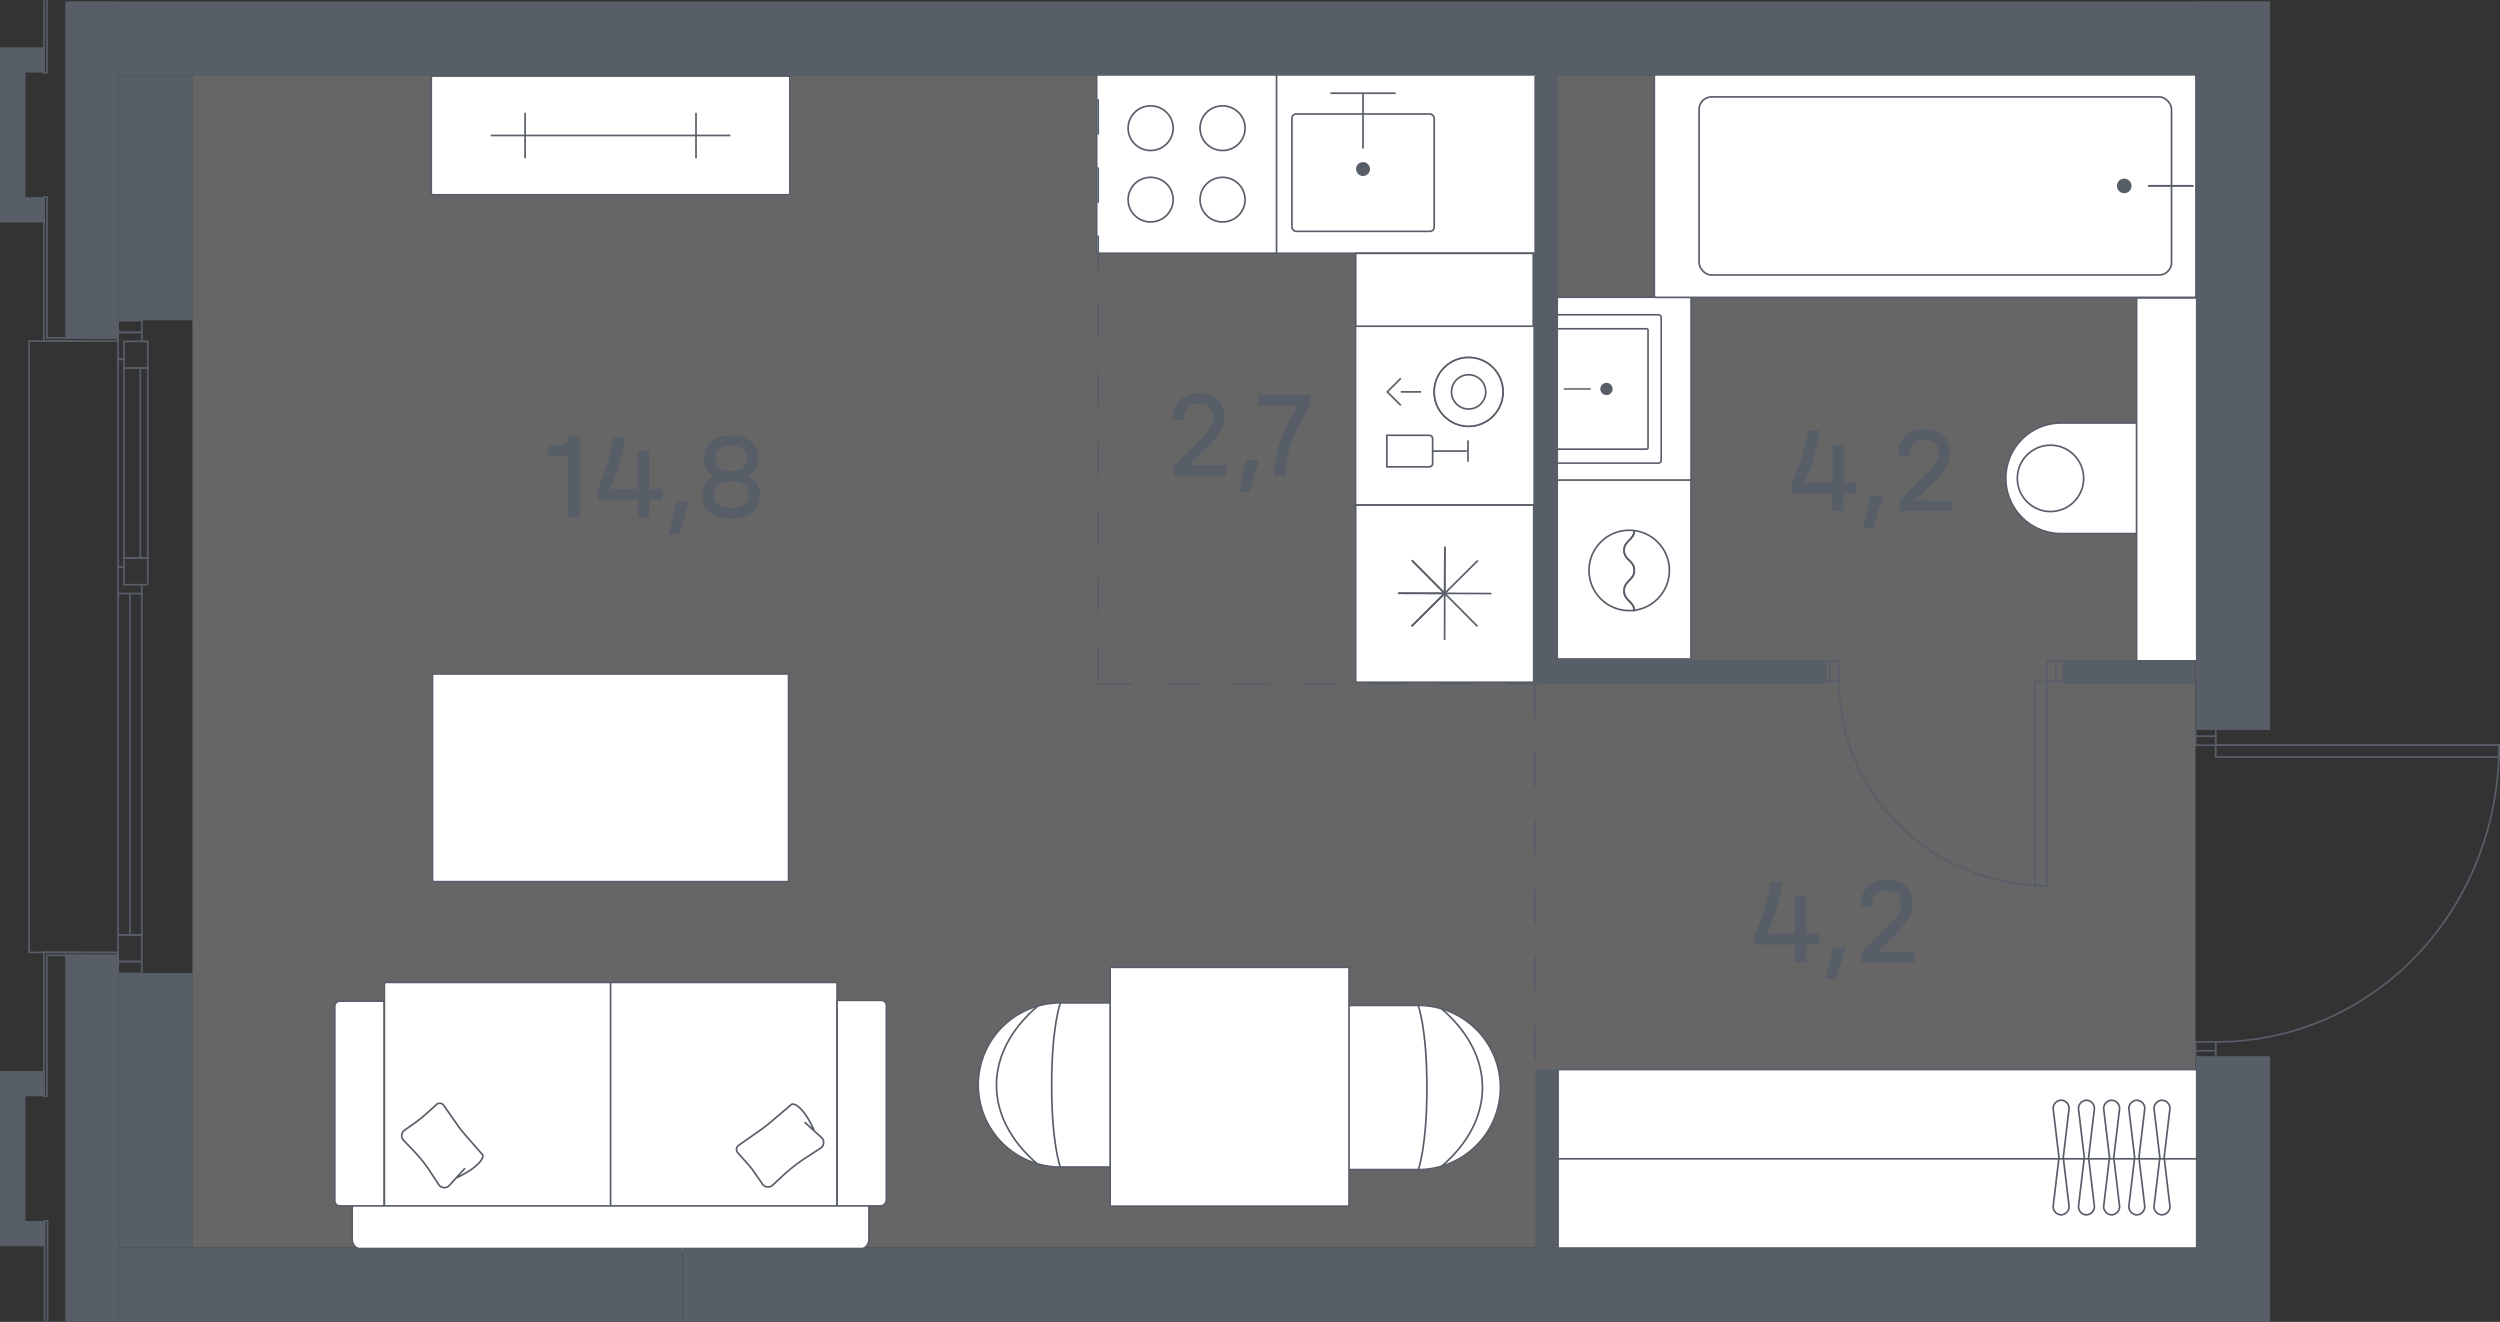<svg id="Слой_1" data-name="Слой 1" xmlns="http://www.w3.org/2000/svg" viewBox="0 0 366.3 193.68"><rect x="0" y="0" width="366.3" height="193.68" fill="#333333" stroke="none"/><path id="fl65" d="M321.68,11.05V182.79H28.2V11.05Z" fill="#fff" fill-rule="evenodd" opacity="0.25"/><rect x="313.18" y="61.99" width="5" height="16.2" transform="matrix(-1, 0, 0, -1, 631.36, 140.18)" fill="#fff" stroke="#585e68" stroke-miterlimit="10" stroke-width="0.25"/><path d="M293.88,62h11.2a8.1,8.1,0,0,1,8.1,8.1v0a8.1,8.1,0,0,1-8.1,8.1h-11.2a0,0,0,0,1,0,0V62A0,0,0,0,1,293.88,62Z" transform="translate(607.07 140.18) rotate(180)" fill="#fff" stroke="#585e68" stroke-miterlimit="10" stroke-width="0.25"/><circle cx="300.44" cy="70.09" r="4.86" fill="none" stroke="#585e68" stroke-miterlimit="10" stroke-width="0.25"/><circle cx="315.68" cy="70.09" r="0.97" fill="#585e68"/><rect x="290.99" y="65.71" width="53.18" height="9.05" transform="translate(247.34 387.82) rotate(-90)" fill="#fff" stroke="#585e68" stroke-miterlimit="10" stroke-width="0.25"/><rect x="228" y="43.55" width="19.78" height="26.96" fill="#fff" stroke="#585e68" stroke-miterlimit="10" stroke-width="0.25"/><path d="M228,46.12h15a.4.4,0,0,1,.4.4V67.46a.4.4,0,0,1-.4.4H228a0,0,0,0,1,0,0V46.12A0,0,0,0,1,228,46.12Z" fill="#fff" stroke="#585e68" stroke-miterlimit="10" stroke-width="0.24"/><path d="M228,48.17h13.27a.2.2,0,0,1,.2.2V65.61a.2.2,0,0,1-.2.2H228a0,0,0,0,1,0,0V48.17A0,0,0,0,1,228,48.17Z" fill="#fff" stroke="#585e68" stroke-miterlimit="10" stroke-width="0.24"/><circle cx="235.38" cy="56.99" r="0.9" fill="#585e68"/><line x1="229.21" y1="56.99" x2="232.98" y2="56.99" fill="none" stroke="#585e68" stroke-linecap="round" stroke-miterlimit="10" stroke-width="0.23"/><rect x="242.39" y="10.91" width="79.36" height="32.67" rx="0.23" transform="translate(564.14 54.48) rotate(-180)" fill="#fff" stroke="#585e68" stroke-miterlimit="10" stroke-width="0.25"/><rect x="248.96" y="14.19" width="69.22" height="26.09" rx="1.82" transform="translate(567.13 54.48) rotate(-180)" fill="none" stroke="#585e68" stroke-miterlimit="10" stroke-width="0.25"/><circle cx="311.24" cy="27.24" r="1.07" fill="#585e68"/><line x1="314.83" y1="27.24" x2="321.31" y2="27.24" fill="none" stroke="#585e68" stroke-linecap="round" stroke-miterlimit="10" stroke-width="0.28"/><rect x="224.83" y="73.63" width="26.21" height="19.65" transform="translate(321.39 -154.49) rotate(90)" fill="#fff" stroke="#585e68" stroke-miterlimit="10" stroke-width="0.25"/><circle cx="238.71" cy="83.58" r="5.89" fill="none" stroke="#585e68" stroke-miterlimit="10" stroke-width="0.25"/><path d="M239.46,77.68c0,1.48-1.5,1.48-1.5,2.95s1.5,1.47,1.5,2.94-1.5,1.48-1.5,3,1.5,1.47,1.5,3" fill="none" stroke="#585e68" stroke-miterlimit="10" stroke-width="0.25"/><path d="M239.46,77.68c0,1.48-1.5,1.48-1.5,2.95s1.5,1.47,1.5,2.94-1.5,1.48-1.5,3,1.5,1.47,1.5,3" fill="none" stroke="#585e68" stroke-miterlimit="10" stroke-width="0.25"/><rect x="63.37" y="98.75" width="52.17" height="30.43" fill="#fff" stroke="#585e68" stroke-miterlimit="10" stroke-width="0.25"/><path d="M127.32,176.57v5a1.52,1.52,0,0,1-1.52,1.52H53.12a1.52,1.52,0,0,1-1.52-1.52v-5" fill="#fff" stroke="#585e68" stroke-miterlimit="10" stroke-width="0.25"/><rect x="73.11" y="127.15" width="32.75" height="66.33" rx="0.25" transform="translate(249.8 70.83) rotate(90)" fill="#fff" stroke="#585e68" stroke-miterlimit="10" stroke-width="0.25"/><path d="M129.87,175.81V147.33a.76.76,0,0,0-.76-.76h-6.46v30.12h6.4A.92.92,0,0,0,129.87,175.81Z" fill="#fff" stroke="#585e68" stroke-miterlimit="10" stroke-width="0.25"/><path d="M49.05,175.92V147.45a.76.76,0,0,1,.76-.76h6.46v30H49.81A.76.76,0,0,1,49.05,175.92Z" fill="#fff" stroke="#585e68" stroke-miterlimit="10" stroke-width="0.25"/><line x1="89.46" y1="143.94" x2="89.46" y2="176.69" fill="#fff" stroke="#585e68" stroke-miterlimit="10" stroke-width="0.25"/><path d="M119.28,165.63c-1.4-3.24-2.9-4.12-3.34-3.79l-2.83,2.41a22.61,22.61,0,0,1-1.89,1.46l-3,2.11a.73.73,0,0,0-.1,1.1l1.57,1.76a12,12,0,0,1,.82,1.06l1.14,1.65a1,1,0,0,0,1.56.26l1.45-1.35a25.73,25.73,0,0,1,3.46-2.7l2.11-1.37a1,1,0,0,0,.07-1.62l-2.42-2.2" fill="none" stroke="#585e68" stroke-miterlimit="10" stroke-width="0.25"/><path d="M66.87,172.58c3.24-1.5,4.14-3,3.82-3.41l-2.32-2.65c-.49-.57-1-1.16-1.4-1.77l-2-2.85a.71.71,0,0,0-1.08,0l-1.78,1.59a12.32,12.32,0,0,1-1.06.85l-1.66,1.18a1,1,0,0,0-.3,1.52l1.31,1.36A22.52,22.52,0,0,1,63,171.61l1.31,2a1,1,0,0,0,1.6,0l2.23-2.45" fill="none" stroke="#585e68" stroke-miterlimit="10" stroke-width="0.25"/><rect x="160.74" y="10.93" width="64.52" height="26.18" fill="#fff" stroke="#585e68" stroke-miterlimit="10" stroke-width="0.25"/><rect x="198.64" y="73.88" width="26.09" height="26.09" transform="translate(423.36 173.84) rotate(180)" fill="#fff" stroke="#585e68" stroke-miterlimit="10" stroke-width="0.25"/><polyline points="216.47 91.77 211.68 86.94 206.82 91.77" fill="none" stroke="#585e68" stroke-miterlimit="10" stroke-width="0.25"/><polyline points="211.66 93.75 211.68 86.94 204.83 86.92" fill="none" stroke="#585e68" stroke-miterlimit="10" stroke-width="0.25"/><polyline points="206.85 91.74 211.68 86.94 206.85 82.08" fill="none" stroke="#585e68" stroke-miterlimit="10" stroke-width="0.25"/><polyline points="204.88 86.92 211.68 86.94 211.7 80.09" fill="none" stroke="#585e68" stroke-miterlimit="10" stroke-width="0.25"/><polyline points="206.88 82.12 211.68 86.94 216.54 82.12" fill="none" stroke="#585e68" stroke-miterlimit="10" stroke-width="0.25"/><polyline points="211.7 80.14 211.68 86.94 218.53 86.97" fill="none" stroke="#585e68" stroke-miterlimit="10" stroke-width="0.25"/><rect x="160.77" y="10.83" width="26.18" height="26.36" transform="translate(197.87 -149.84) rotate(90)" fill="#fff" stroke="#585e68" stroke-miterlimit="10" stroke-width="0.25"/><ellipse cx="179.13" cy="18.78" rx="3.3" ry="3.27" fill="#fff" stroke="#585e68" stroke-miterlimit="10" stroke-width="0.25"/><ellipse cx="168.59" cy="18.78" rx="3.3" ry="3.27" fill="#fff" stroke="#585e68" stroke-miterlimit="10" stroke-width="0.25"/><ellipse cx="179.13" cy="29.25" rx="3.3" ry="3.27" fill="#fff" stroke="#585e68" stroke-miterlimit="10" stroke-width="0.25"/><ellipse cx="168.59" cy="29.25" rx="3.3" ry="3.27" fill="#fff" stroke="#585e68" stroke-miterlimit="10" stroke-width="0.25"/><rect x="187.06" y="10.93" width="25.31" height="25.31" transform="translate(399.43 47.16) rotate(-180)" fill="none"/><rect x="189.29" y="16.69" width="20.85" height="17.2" rx="0.64" transform="translate(399.43 50.59) rotate(-180)" fill="#fff" stroke="#585e68" stroke-miterlimit="10" stroke-width="0.25"/><line x1="194.93" y1="13.66" x2="204.5" y2="13.66" fill="none" stroke="#585e68" stroke-miterlimit="10" stroke-width="0.25"/><line x1="199.71" y1="13.66" x2="199.71" y2="21.77" fill="none" stroke="#585e68" stroke-miterlimit="10" stroke-width="0.25"/><circle cx="199.71" cy="24.77" r="1.02" fill="#585e68"/><rect x="198.64" y="37.12" width="26.01" height="36.88" transform="translate(423.29 111.12) rotate(180)" fill="#fff" stroke="#585e68" stroke-miterlimit="10" stroke-width="0.25"/><rect x="198.62" y="47.8" width="26.18" height="26.18" transform="translate(272.59 -150.82) rotate(90)" fill="#fff" stroke="#585e68" stroke-miterlimit="10" stroke-width="0.25"/><circle cx="215.18" cy="57.42" r="5.04" fill="#fff" stroke="#585e68" stroke-miterlimit="10" stroke-width="0.25"/><circle cx="215.18" cy="57.42" r="5.04" fill="#fff" stroke="#585e68" stroke-miterlimit="10" stroke-width="0.25"/><circle cx="215.18" cy="57.42" r="2.51" fill="#fff" stroke="#585e68" stroke-miterlimit="10" stroke-width="0.25"/><path d="M204.73,62.73h3.66a.48.48,0,0,1,.48.48v6.23a0,0,0,0,1,0,0h-4.62a0,0,0,0,1,0,0V63.22a.48.48,0,0,1,.48-.48Z" transform="translate(272.64 -140.47) rotate(90)" fill="#fff" stroke="#585e68" stroke-miterlimit="10" stroke-width="0.25"/><line x1="214.92" y1="66.09" x2="209.91" y2="66.09" fill="#fff" stroke="#585e68" stroke-miterlimit="10" stroke-width="0.25"/><line x1="215.09" y1="64.52" x2="215.09" y2="67.65" fill="#fff" stroke="#585e68" stroke-miterlimit="10" stroke-width="0.25"/><line x1="203.65" y1="57.42" x2="208.21" y2="57.42" fill="#fff" stroke="#585e68" stroke-miterlimit="10" stroke-width="0.25"/><polyline points="205.25 55.43 203.26 57.42 205.25 59.4" fill="#fff" stroke="#585e68" stroke-miterlimit="10" stroke-width="0.25"/><rect x="228.19" y="156.71" width="93.83" height="26.16" transform="translate(550.2 339.58) rotate(180)" fill="#fff" stroke="#585e68" stroke-miterlimit="10" stroke-width="0.25"/><line x1="322.02" y1="169.79" x2="228.21" y2="169.79" fill="none" stroke="#585e68" stroke-miterlimit="10" stroke-width="0.25"/><path d="M302,178h0a1.21,1.21,0,0,1-1.17-1.24l.85-7.17-.85-7.14A1.21,1.21,0,0,1,302,161.2h0a1.2,1.2,0,0,1,1.16,1.24l-.85,7.14.85,7.17A1.21,1.21,0,0,1,302,178Z" fill="none" stroke="#585e68" stroke-miterlimit="10" stroke-width="0.25"/><path d="M305.71,178h0a1.21,1.21,0,0,1-1.17-1.24l.85-7.17-.85-7.14a1.21,1.21,0,0,1,1.17-1.24h0a1.2,1.2,0,0,1,1.16,1.24l-.85,7.14.85,7.17A1.21,1.21,0,0,1,305.71,178Z" fill="none" stroke="#585e68" stroke-miterlimit="10" stroke-width="0.25"/><path d="M309.4,178h0a1.21,1.21,0,0,1-1.17-1.24l.85-7.17-.85-7.14a1.21,1.21,0,0,1,1.17-1.24h0a1.2,1.2,0,0,1,1.16,1.24l-.85,7.14.85,7.17A1.21,1.21,0,0,1,309.4,178Z" fill="none" stroke="#585e68" stroke-miterlimit="10" stroke-width="0.25"/><path d="M313.09,178h0a1.21,1.21,0,0,1-1.17-1.24l.85-7.17-.85-7.14a1.21,1.21,0,0,1,1.17-1.24h0a1.2,1.2,0,0,1,1.16,1.24l-.85,7.14.85,7.17A1.21,1.21,0,0,1,313.09,178Z" fill="none" stroke="#585e68" stroke-miterlimit="10" stroke-width="0.25"/><path d="M316.78,178h0a1.21,1.21,0,0,1-1.17-1.24l.85-7.17-.85-7.14a1.21,1.21,0,0,1,1.17-1.24h0a1.2,1.2,0,0,1,1.16,1.24l-.85,7.14.85,7.17A1.21,1.21,0,0,1,316.78,178Z" fill="none" stroke="#585e68" stroke-miterlimit="10" stroke-width="0.25"/><rect x="80.76" y="-6.42" width="17.39" height="52.54" rx="0.21" transform="translate(109.31 -69.61) rotate(90)" fill="#fff" stroke="#585e68" stroke-miterlimit="10" stroke-width="0.25"/><line x1="107.02" y1="19.85" x2="71.9" y2="19.85" fill="none" stroke="#585e68" stroke-miterlimit="10" stroke-width="0.25"/><line x1="76.94" y1="16.53" x2="76.94" y2="23.18" fill="none" stroke="#585e68" stroke-miterlimit="10" stroke-width="0.25"/><line x1="101.98" y1="16.53" x2="101.98" y2="23.18" fill="none" stroke="#585e68" stroke-miterlimit="10" stroke-width="0.25"/><path d="M155.36,171a12,12,0,1,1,0-24.06h12.56a4.15,4.15,0,0,1,4.15,4.15v15.75a4.15,4.15,0,0,1-4.15,4.16Z" fill="#fff" stroke="#585e68" stroke-miterlimit="10" stroke-width="0.25"/><path d="M152,170.55c-8-6.86-8-16.25,0-23.1" fill="none" stroke="#585e68" stroke-linecap="round" stroke-linejoin="round" stroke-width="0.25"/><path d="M155.36,147s-1.27,3.31-1.27,12,1.27,12,1.27,12" fill="none" stroke="#585e68" stroke-linecap="round" stroke-linejoin="round" stroke-width="0.25"/><path d="M207.81,147.31a12,12,0,1,1,0,24.06H195.25a4.15,4.15,0,0,1-4.15-4.15V151.46a4.15,4.15,0,0,1,4.15-4.15Z" fill="#fff" stroke="#585e68" stroke-miterlimit="10" stroke-width="0.25"/><path d="M211.21,147.8c8,6.85,8,16.25,0,23.1" fill="none" stroke="#585e68" stroke-linecap="round" stroke-linejoin="round" stroke-width="0.25"/><path d="M207.81,171.37s1.26-3.31,1.26-12-1.26-12-1.26-12" fill="none" stroke="#585e68" stroke-linecap="round" stroke-linejoin="round" stroke-width="0.25"/><rect x="162.66" y="141.73" width="35" height="35" fill="#fff" stroke="#585e68" stroke-miterlimit="10" stroke-width="0.25"/><rect x="17.3" y="136.97" width="3.48" height="3.91" stroke-width="0.25" stroke="#585e68" stroke-linecap="round" stroke-linejoin="round" fill="none"/><rect x="17.3" y="86.97" width="3.48" height="50" stroke-width="0.25" stroke="#585e68" stroke-linecap="round" stroke-linejoin="round" fill="none"/><rect x="18.17" y="81.76" width="3.48" height="3.91" stroke-width="0.25" stroke="#585e68" stroke-linecap="round" stroke-linejoin="round" fill="none"/><rect x="18.17" y="53.93" width="3.48" height="27.83" stroke-width="0.25" stroke="#585e68" stroke-linecap="round" stroke-linejoin="round" fill="none"/><rect x="18.17" y="50.02" width="3.48" height="3.91" stroke-width="0.25" stroke="#585e68" stroke-linecap="round" stroke-linejoin="round" fill="none"/><line x1="17.3" y1="48.71" x2="17.3" y2="86.97" fill="none" stroke="#585e68" stroke-linecap="round" stroke-linejoin="round" stroke-width="0.25"/><line x1="20.78" y1="86.97" x2="20.78" y2="85.67" fill="none" stroke="#585e68" stroke-linecap="round" stroke-linejoin="round" stroke-width="0.25"/><line x1="17.3" y1="83.07" x2="18.17" y2="83.07" fill="none" stroke="#585e68" stroke-linecap="round" stroke-linejoin="round" stroke-width="0.25"/><line x1="17.3" y1="52.63" x2="18.17" y2="52.63" fill="none" stroke="#585e68" stroke-linecap="round" stroke-linejoin="round" stroke-width="0.25"/><line x1="17.3" y1="48.71" x2="20.78" y2="48.71" fill="none" stroke="#585e68" stroke-linecap="round" stroke-linejoin="round" stroke-width="0.25"/><line x1="20.78" y1="50.02" x2="20.78" y2="48.71" fill="none" stroke="#585e68" stroke-linecap="round" stroke-linejoin="round" stroke-width="0.25"/><line x1="20.56" y1="53.93" x2="20.56" y2="81.76" fill="none" stroke="#585e68" stroke-linecap="round" stroke-linejoin="round" stroke-width="0.25"/><line x1="19.04" y1="86.97" x2="19.04" y2="136.97" fill="none" stroke="#585e68" stroke-linecap="round" stroke-linejoin="round" stroke-width="0.25"/><rect x="17.3" y="140.89" width="3.48" height="1.74" stroke-width="0.25" stroke="#585e68" stroke-linecap="round" stroke-linejoin="round" fill="none"/><rect x="17.3" y="46.97" width="3.48" height="1.74" stroke-width="0.25" stroke="#585e68" stroke-linecap="round" stroke-linejoin="round" fill="none"/><polyline points="11.9 49.97 4.27 49.97 4.27 139.55 11.46 139.55" fill="none" stroke="#585e68" stroke-linecap="round" stroke-linejoin="round" stroke-width="0.25"/><g id="LINE"><line x1="321.7" y1="107" x2="321.7" y2="107.87" fill="none" stroke="#585e68" stroke-linecap="round" stroke-linejoin="round" stroke-width="0.25"/></g><g id="LINE-2" data-name="LINE"><line x1="324.65" y1="107.87" x2="324.65" y2="107" fill="none" stroke="#585e68" stroke-linecap="round" stroke-linejoin="round" stroke-width="0.25"/></g><g id="LINE-3" data-name="LINE"><line x1="324.65" y1="154.83" x2="324.65" y2="153.96" fill="none" stroke="#585e68" stroke-linecap="round" stroke-linejoin="round" stroke-width="0.25"/></g><g id="LINE-4" data-name="LINE"><line x1="321.7" y1="153.96" x2="321.7" y2="154.83" fill="none" stroke="#585e68" stroke-linecap="round" stroke-linejoin="round" stroke-width="0.25"/></g><g id="LINE-5" data-name="LINE"><line x1="324.65" y1="153.96" x2="324.65" y2="152.66" fill="none" stroke="#585e68" stroke-linecap="round" stroke-linejoin="round" stroke-width="0.25"/></g><g id="LINE-6" data-name="LINE"><line x1="324.65" y1="152.66" x2="321.7" y2="152.66" fill="none" stroke="#585e68" stroke-linecap="round" stroke-linejoin="round" stroke-width="0.25"/></g><g id="LINE-7" data-name="LINE"><line x1="321.7" y1="152.66" x2="321.7" y2="153.96" fill="none" stroke="#585e68" stroke-linecap="round" stroke-linejoin="round" stroke-width="0.25"/></g><g id="LINE-8" data-name="LINE"><line x1="321.7" y1="153.96" x2="324.65" y2="153.96" fill="none" stroke="#585e68" stroke-linecap="round" stroke-linejoin="round" stroke-width="0.25"/></g><g id="LINE-9" data-name="LINE"><line x1="324.65" y1="107.87" x2="321.7" y2="107.87" fill="none" stroke="#585e68" stroke-linecap="round" stroke-linejoin="round" stroke-width="0.25"/></g><g id="LINE-10" data-name="LINE"><line x1="321.7" y1="107.87" x2="321.7" y2="109.18" fill="none" stroke="#585e68" stroke-linecap="round" stroke-linejoin="round" stroke-width="0.25"/></g><g id="LINE-11" data-name="LINE"><line x1="321.7" y1="109.18" x2="324.65" y2="109.18" fill="none" stroke="#585e68" stroke-linecap="round" stroke-linejoin="round" stroke-width="0.25"/></g><g id="LINE-12" data-name="LINE"><line x1="324.65" y1="109.18" x2="324.65" y2="107.87" fill="none" stroke="#585e68" stroke-linecap="round" stroke-linejoin="round" stroke-width="0.25"/></g><g id="ARC"><path d="M324.65,152.66c23.29,0,41.52-19.47,41.52-43.48" fill="none" stroke="#585e68" stroke-linecap="round" stroke-linejoin="round" stroke-width="0.25"/></g><g id="LINE-13" data-name="LINE"><line x1="324.65" y1="109.18" x2="366.17" y2="109.18" fill="none" stroke="#585e68" stroke-linecap="round" stroke-linejoin="round" stroke-width="0.25"/></g><g id="LINE-14" data-name="LINE"><line x1="366.17" y1="109.18" x2="366.17" y2="110.92" fill="none" stroke="#585e68" stroke-linecap="round" stroke-linejoin="round" stroke-width="0.25"/></g><g id="LINE-15" data-name="LINE"><line x1="324.65" y1="109.18" x2="366.17" y2="109.18" fill="none" stroke="#585e68" stroke-linecap="round" stroke-linejoin="round" stroke-width="0.25"/></g><g id="LINE-16" data-name="LINE"><line x1="324.65" y1="110.92" x2="324.65" y2="109.18" fill="none" stroke="#585e68" stroke-linecap="round" stroke-linejoin="round" stroke-width="0.25"/></g><g id="LINE-17" data-name="LINE"><line x1="366.17" y1="110.92" x2="324.65" y2="110.92" fill="none" stroke="#585e68" stroke-linecap="round" stroke-linejoin="round" stroke-width="0.25"/></g><g id="LINE-18" data-name="LINE"><line x1="301.21" y1="99.82" x2="302.08" y2="99.82" fill="none" stroke="#585e68" stroke-linecap="round" stroke-linejoin="round" stroke-width="0.25"/></g><g id="LINE-19" data-name="LINE"><line x1="302.08" y1="96.83" x2="301.21" y2="96.83" fill="none" stroke="#585e68" stroke-linecap="round" stroke-linejoin="round" stroke-width="0.25"/></g><g id="LINE-20" data-name="LINE"><line x1="268.13" y1="96.83" x2="267.26" y2="96.83" fill="none" stroke="#585e68" stroke-linecap="round" stroke-linejoin="round" stroke-width="0.25"/></g><g id="LINE-21" data-name="LINE"><line x1="267.26" y1="99.82" x2="268.13" y2="99.82" fill="none" stroke="#585e68" stroke-linecap="round" stroke-linejoin="round" stroke-width="0.25"/></g><g id="LINE-22" data-name="LINE"><line x1="299.91" y1="99.82" x2="301.21" y2="99.82" fill="none" stroke="#585e68" stroke-linecap="round" stroke-linejoin="round" stroke-width="0.25"/></g><g id="LINE-23" data-name="LINE"><line x1="299.91" y1="96.83" x2="299.91" y2="99.82" fill="none" stroke="#585e68" stroke-linecap="round" stroke-linejoin="round" stroke-width="0.25"/></g><g id="LINE-24" data-name="LINE"><line x1="301.21" y1="96.83" x2="299.91" y2="96.83" fill="none" stroke="#585e68" stroke-linecap="round" stroke-linejoin="round" stroke-width="0.25"/></g><g id="LINE-25" data-name="LINE"><line x1="301.21" y1="99.82" x2="301.21" y2="96.83" fill="none" stroke="#585e68" stroke-linecap="round" stroke-linejoin="round" stroke-width="0.25"/></g><g id="LINE-26" data-name="LINE"><line x1="268.13" y1="96.83" x2="268.13" y2="99.82" fill="none" stroke="#585e68" stroke-linecap="round" stroke-linejoin="round" stroke-width="0.25"/></g><g id="LINE-27" data-name="LINE"><line x1="269.44" y1="96.83" x2="268.13" y2="96.83" fill="none" stroke="#585e68" stroke-linecap="round" stroke-linejoin="round" stroke-width="0.25"/></g><g id="LINE-28" data-name="LINE"><line x1="269.44" y1="99.82" x2="269.44" y2="96.83" fill="none" stroke="#585e68" stroke-linecap="round" stroke-linejoin="round" stroke-width="0.25"/></g><g id="LINE-29" data-name="LINE"><line x1="268.13" y1="99.82" x2="269.44" y2="99.82" fill="none" stroke="#585e68" stroke-linecap="round" stroke-linejoin="round" stroke-width="0.25"/></g><g id="ARC-2" data-name="ARC"><path d="M299.91,129.77c-16.83,0-30.47-13.41-30.47-30" fill="none" stroke="#585e68" stroke-linecap="round" stroke-linejoin="round" stroke-width="0.25"/></g><g id="LINE-30" data-name="LINE"><line x1="299.91" y1="99.82" x2="299.91" y2="129.77" fill="none" stroke="#585e68" stroke-linecap="round" stroke-linejoin="round" stroke-width="0.25"/></g><g id="LINE-31" data-name="LINE"><line x1="298.17" y1="129.77" x2="298.17" y2="99.82" fill="none" stroke="#585e68" stroke-linecap="round" stroke-linejoin="round" stroke-width="0.25"/></g><g id="LINE-32" data-name="LINE"><line x1="298.17" y1="99.82" x2="299.91" y2="99.82" fill="none" stroke="#585e68" stroke-linecap="round" stroke-linejoin="round" stroke-width="0.25"/></g><g id="LINE-33" data-name="LINE"><line x1="299.91" y1="99.82" x2="299.91" y2="129.77" fill="none" stroke="#585e68" stroke-linecap="round" stroke-linejoin="round" stroke-width="0.25"/></g><g id="LINE-34" data-name="LINE"><line x1="299.91" y1="129.77" x2="298.17" y2="129.77" fill="none" stroke="#585e68" stroke-linecap="round" stroke-linejoin="round" stroke-width="0.25"/></g><polygon points="228.29 100.2 224.81 100.2 224.81 96.72 224.81 11.07 228.29 11.07 228.29 96.72 264.51 96.72 267.56 96.72 267.56 100.2 228.29 100.2" fill="#585e68" fill-rule="evenodd"/><rect x="302.17" y="96.72" width="19.48" height="3.48" fill="#585e68"/><rect x="224.93" y="156.72" width="3.48" height="26.09" fill="#585e68"/><g id="LINE-35" data-name="LINE"><line x1="224.93" y1="100.2" x2="224.93" y2="156.72" fill="none" stroke-dasharray="5 5" stroke-linecap="round" stroke-linejoin="round" stroke-width="0.25" stroke="#585e68"/></g><g id="LINE-36" data-name="LINE"><line x1="160.92" y1="100.2" x2="225.55" y2="100.2" fill="none" stroke-dasharray="5 5" stroke-linecap="round" stroke-linejoin="round" stroke-width="0.25" stroke="#585e68"/></g><g id="LINE-37" data-name="LINE"><line x1="160.91" y1="99.62" x2="160.91" y2="9.86" fill="none" stroke-dasharray="5 5" stroke-linecap="round" stroke-linejoin="round" stroke-width="0.25" stroke="#585e68"/></g><g id="LINE-38" data-name="LINE"><line x1="17.31" y1="139.98" x2="9.48" y2="139.98" fill="none" stroke="#585e68" stroke-linecap="round" stroke-linejoin="round" stroke-width="0.25"/></g><g id="LINE-39" data-name="LINE"><line x1="17.31" y1="139.54" x2="6.87" y2="139.54" fill="none" stroke="#585e68" stroke-linecap="round" stroke-linejoin="round" stroke-width="0.25"/></g><g id="LINE-40" data-name="LINE"><line x1="6.87" y1="139.98" x2="17.31" y2="139.98" fill="none" stroke="#585e68" stroke-linecap="round" stroke-linejoin="round" stroke-width="0.25"/></g><g id="LINE-41" data-name="LINE"><line x1="17.31" y1="139.98" x2="17.31" y2="139.54" fill="none" stroke="#585e68" stroke-linecap="round" stroke-linejoin="round" stroke-width="0.25"/></g><g id="LINE-42" data-name="LINE"><line x1="6.44" y1="160.63" x2="6.44" y2="156.93" fill="none" stroke="#585e68" stroke-linecap="round" stroke-linejoin="round" stroke-width="0.25"/></g><g id="LINE-43" data-name="LINE"><line x1="6.44" y1="139.54" x2="6.44" y2="160.63" fill="none" stroke="#585e68" stroke-linecap="round" stroke-linejoin="round" stroke-width="0.25"/></g><g id="LINE-44" data-name="LINE"><line x1="6.44" y1="160.63" x2="6.87" y2="160.63" fill="none" stroke="#585e68" stroke-linecap="round" stroke-linejoin="round" stroke-width="0.25"/></g><g id="LINE-45" data-name="LINE"><line x1="6.87" y1="160.63" x2="6.87" y2="139.98" fill="none" stroke="#585e68" stroke-linecap="round" stroke-linejoin="round" stroke-width="0.25"/></g><g id="LINE-46" data-name="LINE"><line x1="6.87" y1="139.54" x2="6.44" y2="139.54" fill="none" stroke="#585e68" stroke-linecap="round" stroke-linejoin="round" stroke-width="0.25"/></g><g id="LINE-47" data-name="LINE"><line x1="17.31" y1="49.52" x2="9.48" y2="49.52" fill="none" stroke="#585e68" stroke-linecap="round" stroke-linejoin="round" stroke-width="0.25"/></g><g id="LINE-48" data-name="LINE"><line x1="17.31" y1="49.96" x2="6.88" y2="49.96" fill="none" stroke="#585e68" stroke-linecap="round" stroke-linejoin="round" stroke-width="0.25"/></g><g id="LINE-49" data-name="LINE"><line x1="6.88" y1="49.52" x2="17.31" y2="49.52" fill="none" stroke="#585e68" stroke-linecap="round" stroke-linejoin="round" stroke-width="0.25"/></g><g id="LINE-50" data-name="LINE"><line x1="17.31" y1="49.52" x2="17.31" y2="49.96" fill="none" stroke="#585e68" stroke-linecap="round" stroke-linejoin="round" stroke-width="0.25"/></g><g id="LINE-51" data-name="LINE"><line x1="6.44" y1="28.87" x2="6.44" y2="32.57" fill="none" stroke="#585e68" stroke-linecap="round" stroke-linejoin="round" stroke-width="0.25"/></g><g id="LINE-52" data-name="LINE"><line x1="6.44" y1="49.96" x2="6.44" y2="28.87" fill="none" stroke="#585e68" stroke-linecap="round" stroke-linejoin="round" stroke-width="0.25"/></g><g id="LINE-53" data-name="LINE"><line x1="6.44" y1="28.87" x2="6.88" y2="28.87" fill="none" stroke="#585e68" stroke-linecap="round" stroke-linejoin="round" stroke-width="0.25"/></g><g id="LINE-54" data-name="LINE"><line x1="6.88" y1="28.87" x2="6.88" y2="49.52" fill="none" stroke="#585e68" stroke-linecap="round" stroke-linejoin="round" stroke-width="0.25"/></g><g id="LINE-55" data-name="LINE"><line x1="6.88" y1="49.96" x2="6.44" y2="49.96" fill="none" stroke="#585e68" stroke-linecap="round" stroke-linejoin="round" stroke-width="0.25"/></g><g id="LINE-56" data-name="LINE"><line x1="6.52" y1="178.87" x2="6.52" y2="181.09" fill="none" stroke="#585e68" stroke-linecap="round" stroke-linejoin="round" stroke-width="0.25"/></g><g id="LINE-57" data-name="LINE"><line x1="6.52" y1="193.48" x2="6.52" y2="178.87" fill="none" stroke="#585e68" stroke-linecap="round" stroke-linejoin="round" stroke-width="0.25"/></g><g id="LINE-58" data-name="LINE"><line x1="6.96" y1="178.87" x2="6.96" y2="193.42" fill="none" stroke="#585e68" stroke-linecap="round" stroke-linejoin="round" stroke-width="0.25"/></g><g id="LINE-59" data-name="LINE"><line x1="6.52" y1="178.87" x2="6.96" y2="178.87" fill="none" stroke="#585e68" stroke-linecap="round" stroke-linejoin="round" stroke-width="0.25"/></g><g id="LINE-60" data-name="LINE"><line x1="6.45" y1="10.63" x2="6.45" y2="8.75" fill="none" stroke="#585e68" stroke-linecap="round" stroke-linejoin="round" stroke-width="0.25"/></g><line x1="6.45" y1="0.13" x2="6.45" y2="10.63" fill="none" stroke="#585e68" stroke-linecap="round" stroke-linejoin="round" stroke-width="0.25"/><g id="LINE-61" data-name="LINE"><line x1="6.45" y1="10.63" x2="6.88" y2="10.63" fill="none" stroke="#585e68" stroke-linecap="round" stroke-linejoin="round" stroke-width="0.25"/></g><line x1="6.88" y1="10.63" x2="6.88" y2="0.13" fill="none" stroke="#585e68" stroke-linecap="round" stroke-linejoin="round" stroke-width="0.25"/><g id="HATCH"><polygon points="254.35 193.68 100 193.68 100 182.81 254.35 182.81 254.35 187.39 254.35 193.68 254.35 193.68" fill="#585e68" fill-rule="evenodd"/></g><polygon points="332.61 193.68 321.74 193.68 321.74 154.76 332.61 154.76 332.61 192.98 332.61 193.68 332.61 193.68" fill="#585e68" fill-rule="evenodd"/><g id="HATCH-2" data-name="HATCH"><polygon points="17.39 193.68 11.74 193.68 11.74 139.98 17.39 139.98 17.39 180.5 17.39 193.68 17.39 193.68" fill="#585e68" fill-rule="evenodd"/></g><g id="HATCH-3" data-name="HATCH"><polygon points="11.74 139.98 11.74 193.68 9.56 193.68 9.56 139.98 11.74 139.98 11.74 139.98" fill="#585e68" fill-rule="evenodd"/></g><g id="HATCH-4" data-name="HATCH"><polygon points="3.7 28.89 0 28.89 0 10.63 3.7 10.63 3.7 28.89 3.7 28.89" fill="#585e68" fill-rule="evenodd"/></g><g id="HATCH-5" data-name="HATCH"><polygon points="3.7 28.89 0 28.89 0 10.63 3.7 10.63 3.7 28.89 3.7 28.89" fill="#585e68" fill-rule="evenodd"/></g><g id="HATCH-6" data-name="HATCH"><polygon points="6.52 10.63 0 10.63 0 6.94 6.52 6.94 6.52 10.63 6.52 10.63" fill="#585e68" fill-rule="evenodd"/></g><g id="HATCH-7" data-name="HATCH"><polygon points="6.52 32.59 0 32.59 0 28.89 6.52 28.89 6.52 32.59 6.52 32.59" fill="#585e68" fill-rule="evenodd"/></g><g id="HATCH-8" data-name="HATCH"><polygon points="3.7 178.9 0 178.9 0 160.63 3.7 160.63 3.7 178.9 3.7 178.9" fill="#585e68" fill-rule="evenodd"/></g><g id="HATCH-9" data-name="HATCH"><polygon points="3.7 178.9 0 178.9 0 160.63 3.7 160.63 3.7 178.9 3.7 178.9" fill="#585e68" fill-rule="evenodd"/></g><g id="HATCH-10" data-name="HATCH"><polygon points="6.52 160.63 0 160.63 0 156.94 6.52 156.94 6.52 160.63 6.52 160.63" fill="#585e68" fill-rule="evenodd"/></g><g id="HATCH-11" data-name="HATCH"><polygon points="6.52 182.59 0 182.59 0 178.9 6.52 178.9 6.52 182.59 6.52 182.59" fill="#585e68" fill-rule="evenodd"/></g><g id="HATCH-12" data-name="HATCH"><polygon points="321.74 193.68 254.35 193.68 254.35 182.81 321.74 182.81 321.74 187.39 321.74 193.68 321.74 193.68" fill="#585e68" fill-rule="evenodd"/></g><g id="HATCH-13" data-name="HATCH"><polygon points="100 193.68 17.39 193.68 17.39 182.81 100 182.81 100 187.39 100 193.68 100 193.68" fill="#585e68" fill-rule="evenodd"/></g><polygon points="28.26 182.81 17.39 182.81 17.39 142.59 28.26 142.59 28.26 182.81 28.26 182.81" fill="#585e68" fill-rule="evenodd"/><polygon points="28.26 35.35 28.26 46.94 17.39 46.94 17.39 11.07 28.26 11.07 28.26 35.35 28.26 35.35" fill="#585e68" fill-rule="evenodd"/><g id="HATCH-14" data-name="HATCH"><polygon points="332.54 0.2 332.54 11.07 9.77 11.07 9.77 0.2 327.65 0.2 332.54 0.2 332.54 0.2" fill="#585e68" fill-rule="evenodd"/></g><polygon points="332.61 106.94 321.74 106.94 321.74 0.27 332.61 0.27 332.61 105.14 332.61 106.94 332.61 106.94" fill="#585e68" fill-rule="evenodd"/><g id="HATCH-15" data-name="HATCH"><polygon points="17.39 49.55 11.74 49.55 11.74 0.27 17.39 0.27 17.39 47.39 17.39 49.55 17.39 49.55" fill="#585e68" fill-rule="evenodd"/></g><g id="HATCH-16" data-name="HATCH"><polygon points="11.74 49.55 9.56 49.55 9.56 0.27 11.74 0.27 11.74 37.8 11.74 49.55 11.74 49.55" fill="#585e68" fill-rule="evenodd"/></g><g id="MTEXT"><path d="M84.94,75.8H83.27V66.58a4.16,4.16,0,0,1-1.53.25H80.35V65.28h1.32a1.87,1.87,0,0,0,1.2-.33,1.16,1.16,0,0,0,.4-1h1.67Z" fill="#585e68"/><path d="M97.08,73.2H95.17v2.6H93.51V73.2h-5.9V71.64A30.15,30.15,0,0,0,89,67.91a30.92,30.92,0,0,0,.9-3.92h1.71v.27a29.61,29.61,0,0,1-2.2,7.38h4.07V66.08h1.66v5.56h1.91Z" fill="#585e68"/><path d="M100.89,73.58v.23l-1.4,4.43H98l1.07-4.66Z" fill="#585e68"/><path d="M110.88,70.78a2.61,2.61,0,0,1,.45,1.51v.39a2.94,2.94,0,0,1-.53,1.75,3.49,3.49,0,0,1-1.48,1.17,6.13,6.13,0,0,1-4.41,0,3.43,3.43,0,0,1-1.48-1.17,3,3,0,0,1-.52-1.75v-.39a2.61,2.61,0,0,1,.45-1.51,3.12,3.12,0,0,1,1.26-1,2.9,2.9,0,0,1-1.09-1,2.58,2.58,0,0,1-.39-1.41V67a2.82,2.82,0,0,1,1.09-2.32,4.5,4.5,0,0,1,2.89-.87,4.46,4.46,0,0,1,2.88.87A2.81,2.81,0,0,1,111.08,67v.34a2.66,2.66,0,0,1-.38,1.41,2.8,2.8,0,0,1-1.08,1A3.12,3.12,0,0,1,110.88,70.78Zm-1.22,1.58A1.52,1.52,0,0,0,109,71a3.23,3.23,0,0,0-1.87-.46,3.29,3.29,0,0,0-1.88.46,1.52,1.52,0,0,0-.68,1.32v.36a1.47,1.47,0,0,0,.67,1.28A4.07,4.07,0,0,0,109,74a1.45,1.45,0,0,0,.67-1.28Zm-4.84-5.1c0,1.18.76,1.77,2.3,1.77s2.31-.59,2.31-1.77v-.21a1.54,1.54,0,0,0-.59-1.3,3.51,3.51,0,0,0-3.44,0,1.53,1.53,0,0,0-.58,1.3Z" fill="#585e68"/></g><g id="MTEXT-2" data-name="MTEXT"><path d="M179.65,68.15v1.51H172V68.17l3.35-3.29c.66-.65,1.15-1.18,1.49-1.58a4.28,4.28,0,0,0,.7-1.07,2.6,2.6,0,0,0,.2-1V61a1.71,1.71,0,0,0-.55-1.35,2.25,2.25,0,0,0-1.54-.48,2.23,2.23,0,0,0-1.55.51,1.85,1.85,0,0,0-.55,1.43v.38h-1.66v-.4a3.29,3.29,0,0,1,1-2.56,4.59,4.59,0,0,1,5.51,0,3.22,3.22,0,0,1,1,2.49v.18a3.93,3.93,0,0,1-.6,2.06,13.16,13.16,0,0,1-2.12,2.51l-2.4,2.36Z" fill="#585e68"/><path d="M184.4,67.45v.23L183,72.11h-1.49l1.06-4.66Z" fill="#585e68"/><path d="M192,57.86v1.53a27.6,27.6,0,0,0-2.72,5.3,13.15,13.15,0,0,0-.87,4.54v.43h-1.69v-.43a14,14,0,0,1,.89-4.6,27.36,27.36,0,0,1,2.6-5.24h-5.81V57.86Z" fill="#585e68"/></g><g id="MTEXT-3" data-name="MTEXT"><path d="M266.58,138.39h-1.91V141H263v-2.59h-5.9v-1.57a29.07,29.07,0,0,0,1.42-3.72,31.48,31.48,0,0,0,.9-3.93h1.71v.27a29.77,29.77,0,0,1-2.19,7.38H263v-5.56h1.66v5.56h1.91Z" fill="#585e68"/><path d="M270.39,138.77V139l-1.4,4.43H267.5l1.06-4.66Z" fill="#585e68"/><path d="M280.49,139.47V141h-7.7v-1.5l3.35-3.29c.66-.65,1.15-1.17,1.49-1.57a4.47,4.47,0,0,0,.7-1.07,2.64,2.64,0,0,0,.2-1v-.18A1.69,1.69,0,0,0,278,131a2.64,2.64,0,0,0-3.09,0,1.87,1.87,0,0,0-.55,1.44v.37h-1.66v-.39a3.32,3.32,0,0,1,1-2.57,3.89,3.89,0,0,1,2.76-.93,4,4,0,0,1,2.75.91,3.24,3.24,0,0,1,1,2.5v.18a4,4,0,0,1-.6,2.06,13.8,13.8,0,0,1-2.12,2.51l-2.4,2.36Z" fill="#585e68"/></g><g id="MTEXT-4" data-name="MTEXT"><path d="M272,72.29h-1.91v2.59h-1.65V72.29h-5.91V70.72A29.07,29.07,0,0,0,264,67a28,28,0,0,0,.9-3.93h1.71v.27a29.77,29.77,0,0,1-2.19,7.38h4.07V65.16h1.65v5.56H272Z" fill="#585e68"/><path d="M275.86,72.67v.23l-1.41,4.43H273L274,72.67Z" fill="#585e68"/><path d="M286,73.37v1.51h-7.7V73.39l3.35-3.3a20.67,20.67,0,0,0,1.49-1.57,4.28,4.28,0,0,0,.7-1.07,2.43,2.43,0,0,0,.2-1v-.18a1.69,1.69,0,0,0-.55-1.35,2.26,2.26,0,0,0-1.54-.49,2.14,2.14,0,0,0-1.54.52,1.82,1.82,0,0,0-.56,1.43v.38h-1.66v-.4a3.33,3.33,0,0,1,1-2.57,4.61,4.61,0,0,1,5.51,0,3.17,3.17,0,0,1,1,2.49v.18a4,4,0,0,1-.6,2.06A13.47,13.47,0,0,1,282.93,71l-2.39,2.36Z" fill="#585e68"/></g></svg>